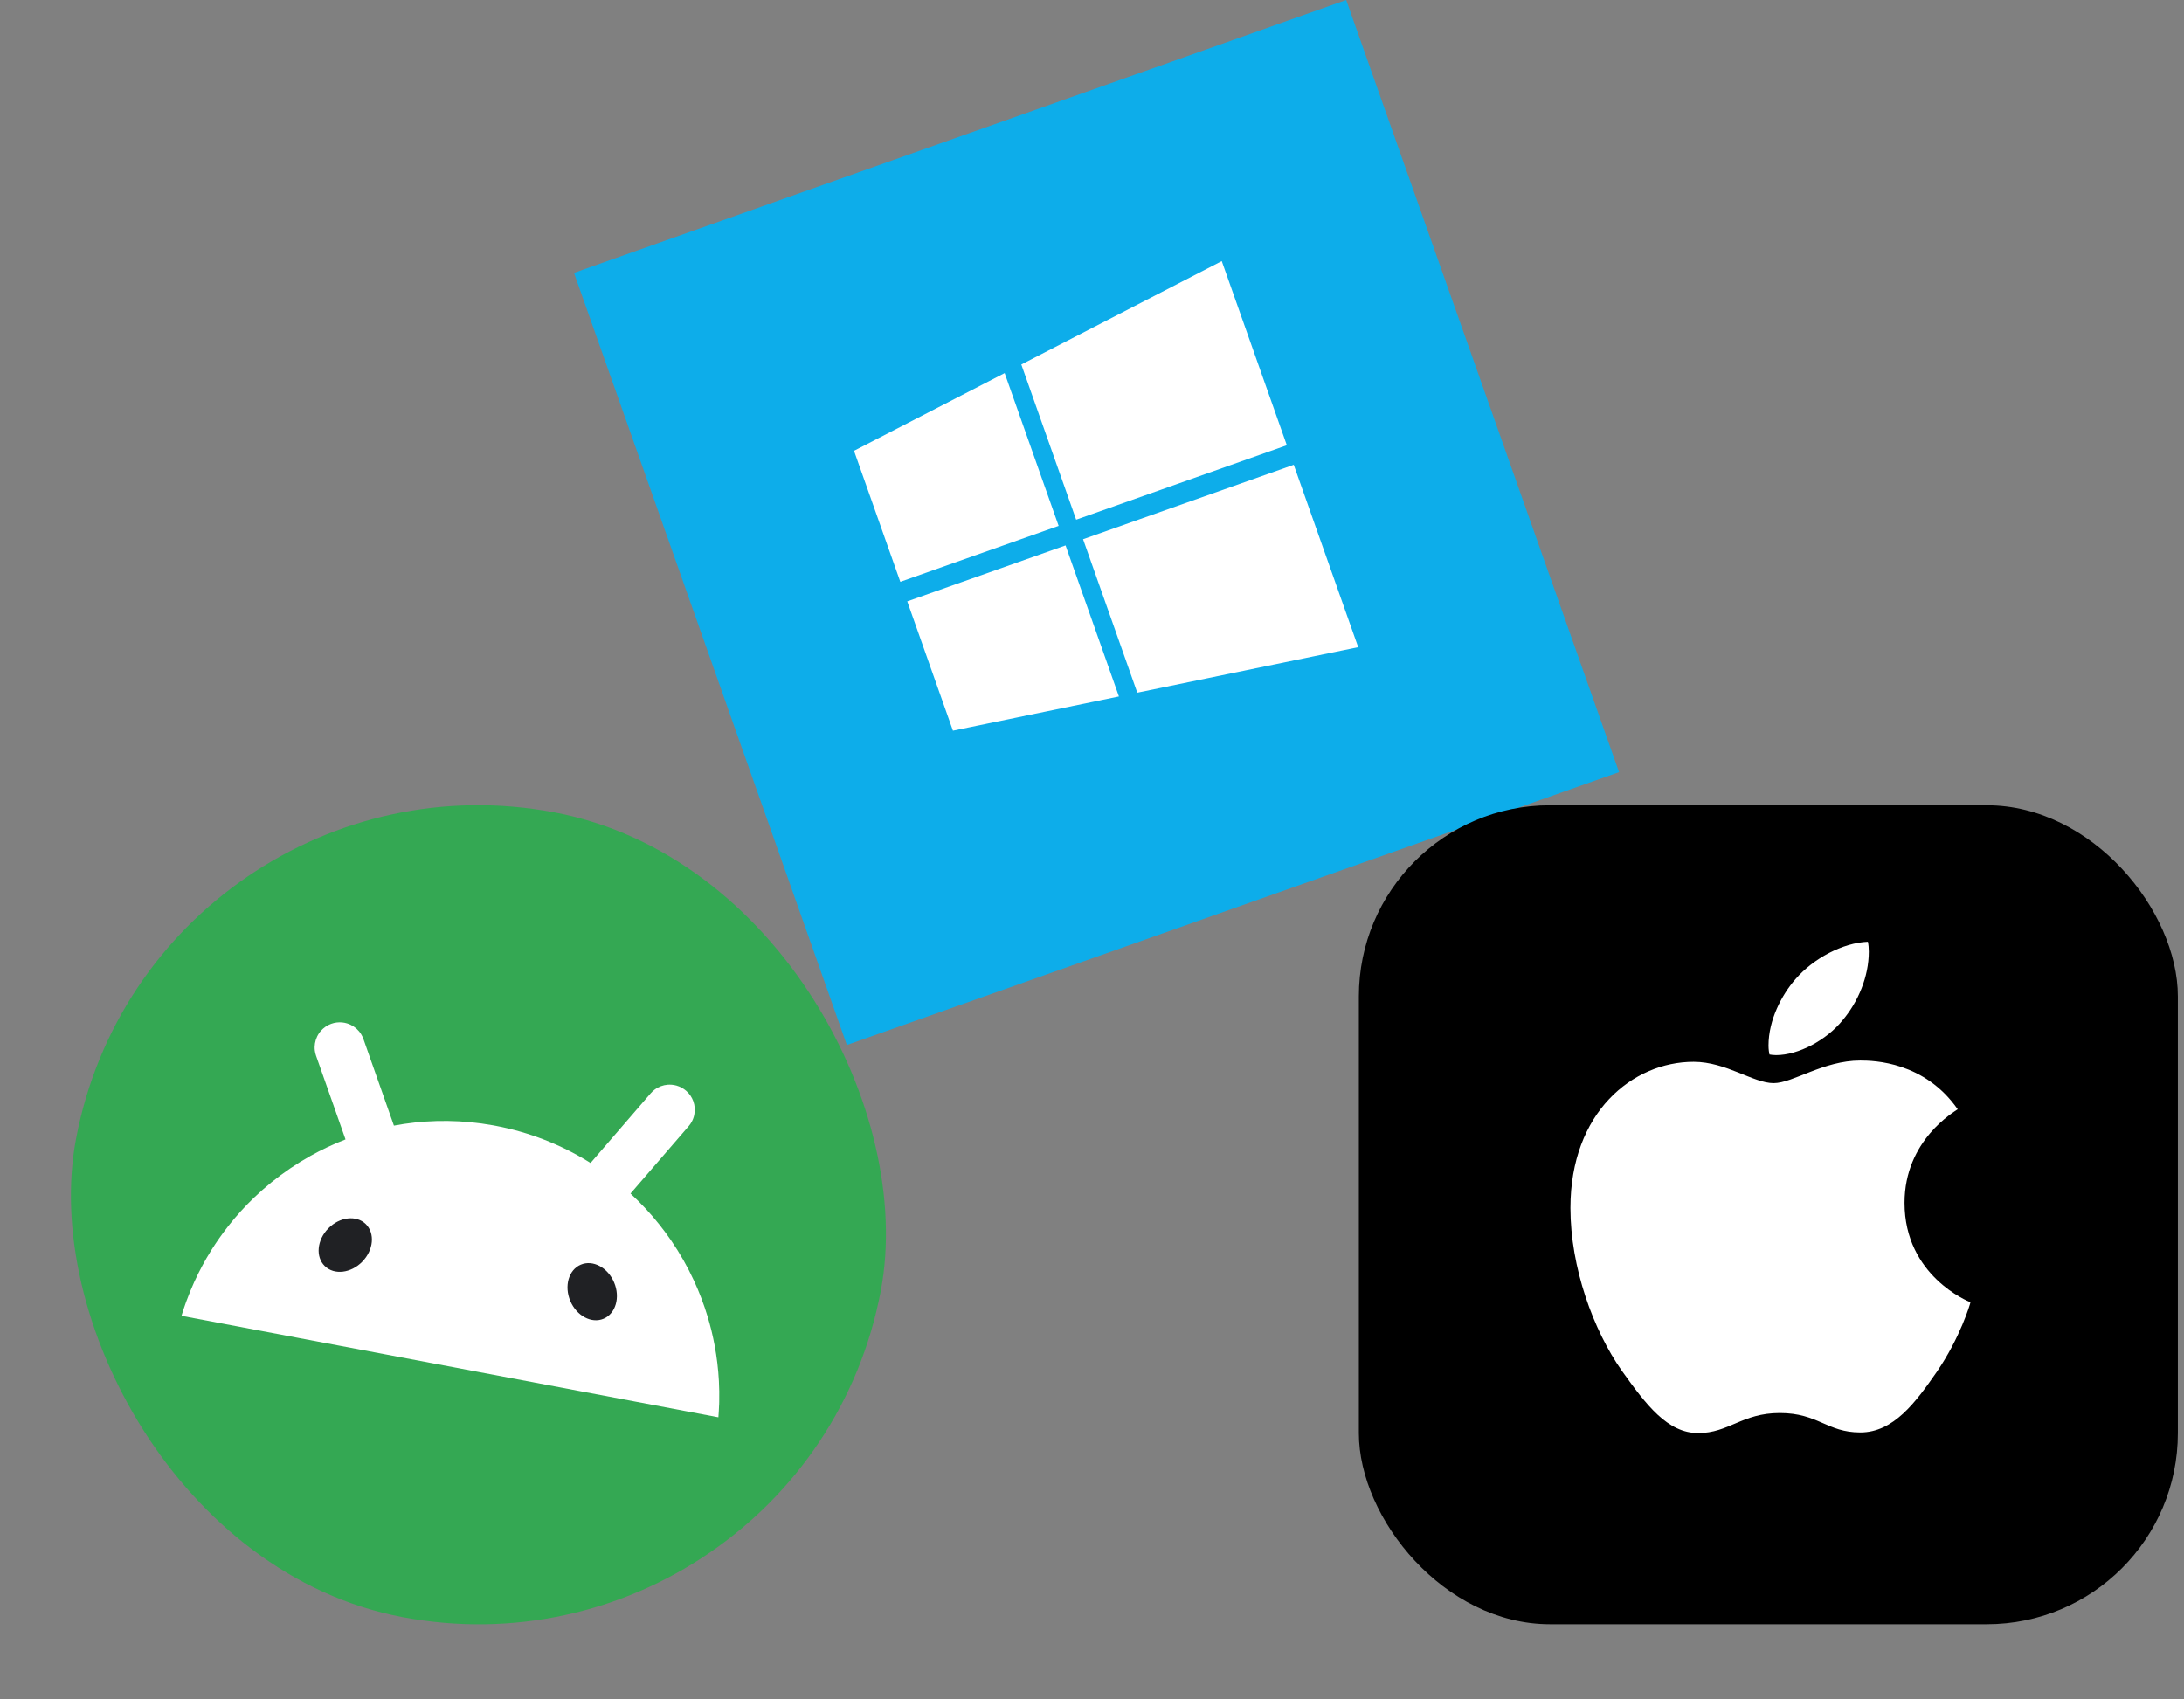 <?xml version="1.0" encoding="UTF-8"?> <svg xmlns="http://www.w3.org/2000/svg" width="320" height="249" viewBox="0 0 320 249" fill="none"><rect x="0" y="0" width="320" height="249" fill="#808080" stroke="none"/><rect x="22.287" y="107.9" width="120" height="120" rx="60" transform="rotate(10.703 22.287 107.9)" fill="#34A853"></rect><path d="M105.367 205.903C105.372 205.737 105.377 205.573 105.38 205.409C105.405 204.391 105.387 203.376 105.334 202.369C105.239 200.609 105.031 198.87 104.712 197.163C104.443 195.717 104.094 194.295 103.673 192.9C103.13 191.109 102.466 189.363 101.687 187.675C100.732 185.605 99.604 183.622 98.317 181.748C97.777 180.961 97.209 180.192 96.614 179.446C95.326 177.826 93.91 176.305 92.383 174.896C92.403 174.874 92.421 174.85 92.441 174.827C93.493 173.606 94.548 172.387 95.601 171.166C96.63 169.974 97.659 168.782 98.688 167.59C99.428 166.735 100.168 165.878 100.904 165.022C101.079 164.819 101.228 164.602 101.352 164.376C101.697 163.744 101.84 163.038 101.79 162.347C101.776 162.176 101.753 162.006 101.717 161.839C101.681 161.671 101.633 161.505 101.574 161.343C101.372 160.788 101.029 160.274 100.556 159.857C100.138 159.488 99.643 159.222 99.112 159.072C98.889 159.01 98.66 158.969 98.429 158.949C98.239 158.933 98.046 158.932 97.853 158.945C97.163 158.995 96.484 159.241 95.911 159.673C95.705 159.828 95.512 160.006 95.337 160.209C94.598 161.065 93.858 161.922 93.12 162.778L90.033 166.354C88.98 167.575 87.926 168.794 86.873 170.015C86.758 170.148 86.642 170.281 86.527 170.417C86.416 170.346 86.306 170.275 86.194 170.207C82.134 167.711 77.559 165.901 72.597 164.963C72.461 164.937 72.326 164.912 72.189 164.888C67.769 164.098 63.385 164.064 59.17 164.694C58.683 164.766 58.199 164.85 57.717 164.941C57.663 164.786 57.606 164.63 57.553 164.475C57.019 162.954 56.481 161.434 55.947 159.913C55.424 158.428 54.901 156.943 54.378 155.457C54.001 154.391 53.626 153.323 53.252 152.257C53.162 152.004 53.048 151.768 52.913 151.548C52.537 150.936 51.995 150.46 51.371 150.162C51.196 150.079 51.016 150.009 50.832 149.955C50.611 149.889 50.383 149.844 50.153 149.82C49.604 149.764 49.045 149.831 48.52 150.024C47.927 150.24 47.425 150.594 47.031 151.036C46.917 151.165 46.811 151.302 46.718 151.445C46.623 151.588 46.537 151.737 46.464 151.892C46.165 152.517 46.041 153.226 46.13 153.94C46.164 154.197 46.222 154.452 46.311 154.705C46.688 155.772 47.063 156.84 47.437 157.906C47.961 159.391 48.484 160.876 49.007 162.362C49.541 163.883 50.078 165.402 50.612 166.924C50.615 166.936 50.621 166.949 50.625 166.962C48.836 167.655 47.105 168.469 45.439 169.404C44.441 169.964 43.468 170.565 42.524 171.207C40.643 172.482 38.869 173.916 37.222 175.494C35.88 176.782 34.624 178.163 33.467 179.635C32.566 180.78 31.722 181.977 30.944 183.224C30.024 184.697 29.195 186.24 28.464 187.844C28.047 188.763 27.663 189.699 27.312 190.657C27.255 190.812 27.2 190.968 27.145 191.122C26.948 191.679 26.764 192.242 26.591 192.811L105.259 207.68C105.305 207.087 105.34 206.496 105.36 205.906L105.367 205.903Z" fill="white"></path><path d="M88.443 193.234C90.215 192.483 90.903 190.102 89.977 187.915C89.053 185.729 86.867 184.564 85.096 185.315C83.323 186.065 82.636 188.446 83.561 190.633C84.486 192.82 86.672 193.984 88.443 193.234Z" fill="#202124"></path><path d="M53.081 184.878C54.74 183.18 54.969 180.712 53.593 179.367C52.217 178.021 49.758 178.308 48.098 180.006C46.439 181.705 46.21 184.172 47.585 185.517C48.962 186.863 51.422 186.577 53.081 184.878Z" fill="#202124"></path><rect width="120" height="120" transform="translate(84.1 39.982) rotate(-19.462)" fill="#0DADEA"></rect><path d="M125.13 66.056L147.201 54.67L155.112 77.057L131.915 85.254L125.13 66.056ZM156.125 79.922L163.946 102.055L139.625 107.068L132.928 88.12L156.125 79.922ZM149.643 53.411L179.013 38.26L188.547 65.242L157.678 76.15L149.643 53.411ZM189.56 68.107L199.004 94.831L166.637 101.501L158.691 79.015L189.56 68.107Z" fill="white"></path><rect x="199.1" y="118" width="120" height="120" rx="28" fill="black"></rect><path d="M286.843 162.545C286.425 162.869 279.052 167.023 279.052 176.261C279.052 186.946 288.434 190.726 288.715 190.819C288.672 191.05 287.224 195.996 283.768 201.036C280.687 205.471 277.468 209.899 272.572 209.899C267.676 209.899 266.416 207.055 260.764 207.055C255.256 207.055 253.298 209.993 248.82 209.993C244.341 209.993 241.216 205.889 237.624 200.849C233.462 194.93 230.1 185.736 230.1 177.01C230.1 163.013 239.2 155.59 248.157 155.59C252.916 155.59 256.884 158.714 259.872 158.714C262.716 158.714 267.151 155.402 272.565 155.402C274.617 155.402 281.99 155.59 286.843 162.545ZM269.995 149.477C272.234 146.82 273.818 143.134 273.818 139.447C273.818 138.936 273.775 138.418 273.681 138C270.038 138.137 265.704 140.426 263.09 143.458C261.038 145.79 259.123 149.477 259.123 153.214C259.123 153.775 259.216 154.337 259.26 154.517C259.49 154.56 259.864 154.61 260.239 154.61C263.508 154.61 267.619 152.422 269.995 149.477Z" fill="white"></path></svg> 